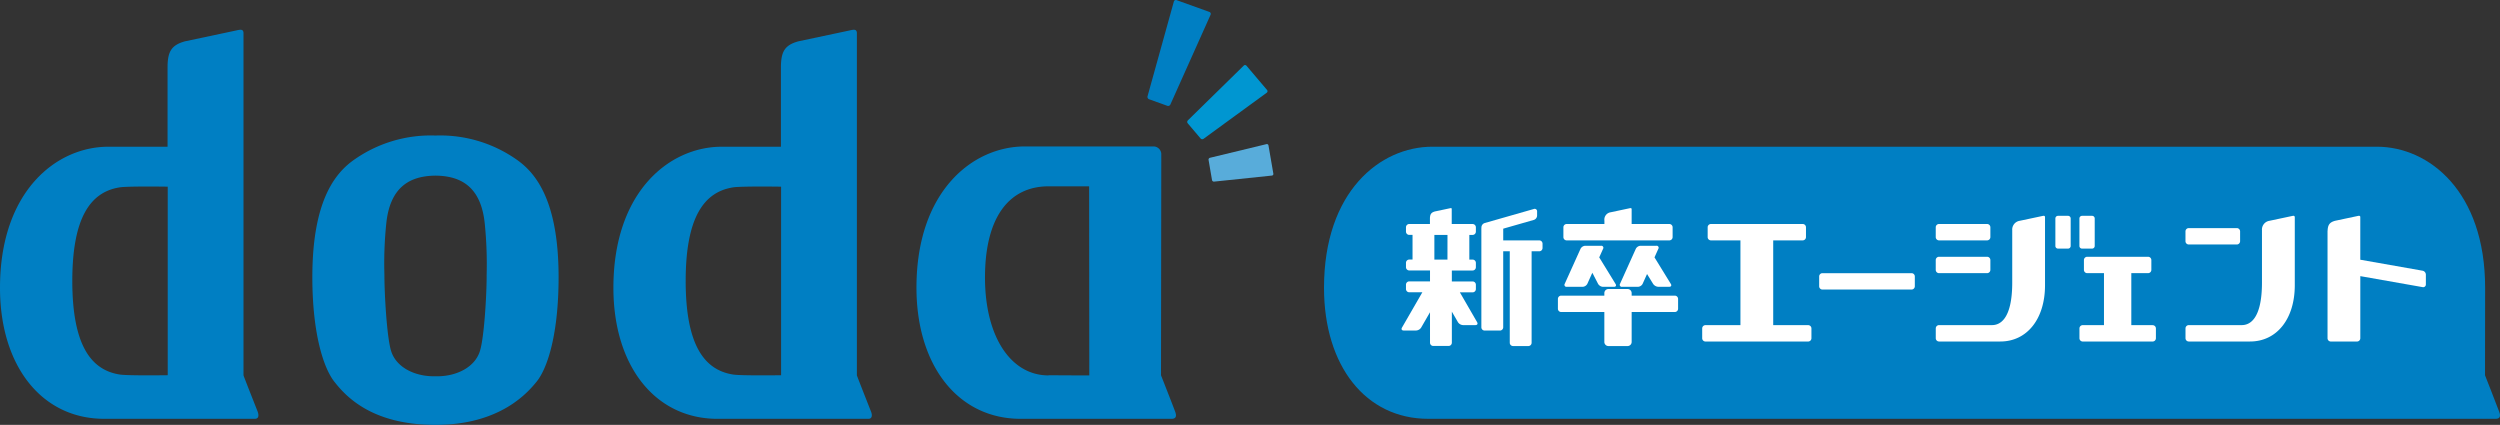<svg xmlns="http://www.w3.org/2000/svg" xmlns:xlink="http://www.w3.org/1999/xlink" width="402.453" height="68.396" viewBox="0 0 402.453 68.396">
  <rect x="0" y="0" width="402.453" height="68.396" fill="#333333" stroke="none"/>
  <defs>
    <clipPath id="clip-path">
      <rect id="長方形_1" data-name="長方形 1" width="402.453" height="68.396" fill="none"/>
    </clipPath>
  </defs>
  <g id="グループ_2" data-name="グループ 2" transform="translate(0 0)">
    <g id="グループ_1" data-name="グループ 1" transform="translate(0 0)" clip-path="url(#clip-path)">
      <path id="パス_1" data-name="パス 1" d="M74.369,21.825a21.39,21.39,0,0,0-12.83-3.74H61.46a21.4,21.4,0,0,0-12.833,3.74c-3.073,2.074-6.949,6.417-6.949,19.048,0,9.09,1.8,14.633,3.541,16.841,1.789,2.273,5.948,6.949,16.241,6.949h.078c10.291,0,14.744-5.109,16.239-6.949,1.793-2.208,3.543-7.75,3.543-16.841,0-12.631-3.876-16.975-6.951-19.048m-4.63,18.854c0,3.074-.391,9.884-1.08,12.091-.812,2.607-3.727,4.072-6.9,4.072h-.5c-3.172,0-6.09-1.465-6.9-4.072-.689-2.207-1.08-9.177-1.08-12.251a62.389,62.389,0,0,1,.293-8.2c.583-5.867,3.692-7.736,7.934-7.779l-.145,0h.288l-.144,0c4.241.043,7.351,1.912,7.934,7.779a64.976,64.976,0,0,1,.293,8.365" transform="translate(8.604 3.733)" fill="#007fc3"/>
      <path id="パス_2" data-name="パス 2" d="M156.8,16.826a.4.4,0,0,1-.487.209l-2.946-1.06a.4.4,0,0,1-.244-.472L157.362.247A.329.329,0,0,1,157.8.021l5.282,1.9a.331.331,0,0,1,.193.452Z" transform="translate(31.608 0)" fill="#007fc3"/>
      <path id="パス_3" data-name="パス 3" d="M161.042,20.557a.354.354,0,0,1-.471-.057L158.5,18.058a.354.354,0,0,1,.022-.474l8.994-8.814a.3.3,0,0,1,.443.021l3.312,3.905a.3.3,0,0,1-.052.437Z" transform="translate(32.702 1.792)" fill="#0096d1"/>
      <path id="パス_4" data-name="パス 4" d="M162.151,25.268a.309.309,0,0,1-.328-.247l-.556-3.245a.3.3,0,0,1,.224-.343l9.1-2.2a.261.261,0,0,1,.321.212l.783,4.545a.26.26,0,0,1-.23.305Z" transform="translate(33.29 3.969)" fill="#58acda"/>
      <path id="パス_5" data-name="パス 5" d="M163.962,62.313c-.346-.958-2.307-5.934-2.307-5.934,0-.323.046-35.584.046-35.584a1.257,1.257,0,0,0-1.256-1.255H139.73c-8.4,0-17.441,7.208-17.441,22.724,0,12.617,6.739,21.123,16.769,21.123H163.4c.425,0,.873-.2.559-1.075M143.549,56.4c-6.1,0-10.228-6.271-10.228-15.749,0-9.893,4.009-14.69,10.228-14.69h6.535l.027,30.441c-2.7,0-5.08-.025-6.562-.025" transform="translate(25.245 4.034)" fill="#007fc3"/>
      <path id="パス_6" data-name="パス 6" d="M123.345,65.5c-.173-.448-2.232-5.645-2.3-5.895,0-5.509,0-55.081,0-55.081l0-.021V4.444a.227.227,0,0,0-.012-.07c-.07-.5-.49-.445-1.086-.308-.366.082-8.312,1.764-8.312,1.764-2.216.612-2.817,1.656-2.817,4.239V22.8H99.291c-8.4,0-17.441,7.2-17.441,22.71,0,12.616,6.739,21.093,16.769,21.093h24.266c.673,0,.626-.666.46-1.1m-14.5-5.918s-6.4.094-7.713-.11c-4.688-.727-7.64-4.8-7.648-15.048h0v-.039h0c.007-10.249,2.959-14.32,7.648-15.048,1.317-.206,7.713-.11,7.713-.11Z" transform="translate(16.897 0.82)" fill="#007fc3"/>
      <path id="パス_7" data-name="パス 7" d="M41.5,65.5c-.171-.448-2.232-5.645-2.3-5.895,0-5.509,0-55.081,0-55.081V4.444a.172.172,0,0,0-.013-.07c-.068-.5-.487-.445-1.083-.308-.367.082-8.314,1.764-8.314,1.764-2.216.612-2.817,1.656-2.817,4.239V22.8H17.44C9.04,22.8,0,29.994,0,45.509,0,58.124,6.739,66.6,16.769,66.6H41.033c.672,0,.629-.666.462-1.1M27,59.584s-6.393.094-7.712-.11c-4.689-.727-7.64-4.8-7.649-15.048v-.039c.008-10.249,2.959-14.32,7.649-15.048C20.6,29.134,27,29.23,27,29.23Z" transform="translate(0 0.82)" fill="#007fc3"/>
      <path id="パス_8" data-name="パス 8" d="M365.876,62.305c-.346-.958-2.306-5.936-2.306-5.936,0-.136.01-6.738.018-14.083,0-15.515-9.039-22.71-17.439-22.71H194.11c-8.4,0-17.44,7.2-17.44,22.71,0,12.616,6.739,21.093,16.769,21.093H365.318c.425,0,.873-.2.559-1.075" transform="translate(36.471 4.041)" fill="#007fc3"/>
      <path id="パス_9" data-name="パス 9" d="M292.147,33.075h7.739a.53.53,0,0,0,.528-.528V30.964a.53.53,0,0,0-.528-.527h-7.739a.529.529,0,0,0-.527.527v1.583a.529.529,0,0,0,.527.528" transform="translate(60.2 6.283)" fill="#fff"/>
      <path id="パス_10" data-name="パス 10" d="M258.824,32.527h7.741a.529.529,0,0,0,.527-.527V30.417a.529.529,0,0,0-.527-.528h-7.741a.529.529,0,0,0-.527.528V32a.529.529,0,0,0,.527.527" transform="translate(53.321 6.17)" fill="#fff"/>
      <path id="パス_11" data-name="パス 11" d="M258.824,36.9h7.741a.529.529,0,0,0,.527-.528V34.79a.529.529,0,0,0-.527-.527h-7.741a.529.529,0,0,0-.527.527v1.583a.529.529,0,0,0,.527.528" transform="translate(53.321 7.073)" fill="#fff"/>
      <path id="パス_12" data-name="パス 12" d="M277.89,34.077h1.618a.424.424,0,0,0,.423-.422V29.221a.423.423,0,0,0-.423-.421H277.89a.423.423,0,0,0-.422.421v4.434a.424.424,0,0,0,.422.422" transform="translate(57.279 5.945)" fill="#fff"/>
      <path id="パス_13" data-name="パス 13" d="M276.3,28.8h-1.619a.422.422,0,0,0-.421.422v4.432a.423.423,0,0,0,.421.422H276.3a.424.424,0,0,0,.422-.422V29.221a.424.424,0,0,0-.422-.422" transform="translate(56.617 5.945)" fill="#fff"/>
      <path id="パス_14" data-name="パス 14" d="M257.613,36.45H243.268a.528.528,0,0,0-.526.527V38.56a.529.529,0,0,0,.526.528h14.345a.529.529,0,0,0,.527-.528V36.977a.529.529,0,0,0-.527-.527" transform="translate(50.11 7.525)" fill="#fff"/>
      <path id="パス_15" data-name="パス 15" d="M244.192,46.171h-5.627V32.527h4.747A.529.529,0,0,0,243.84,32V30.417a.529.529,0,0,0-.527-.528H228.54a.529.529,0,0,0-.526.528V32a.528.528,0,0,0,.526.527h4.75V46.171H227.66a.53.53,0,0,0-.527.527v1.583a.53.53,0,0,0,.527.528h16.532a.529.529,0,0,0,.527-.528V46.7a.528.528,0,0,0-.527-.527" transform="translate(46.888 6.17)" fill="#fff"/>
      <path id="パス_16" data-name="パス 16" d="M289.251,45.268h-3.429V36.9h2.7a.53.53,0,0,0,.527-.528V34.79a.529.529,0,0,0-.527-.527h-9.8a.53.53,0,0,0-.528.527v1.583a.53.53,0,0,0,.528.528h2.7v8.367H278a.529.529,0,0,0-.527.527v1.583a.53.53,0,0,0,.527.528h11.255a.529.529,0,0,0,.527-.528V45.8a.529.529,0,0,0-.527-.527" transform="translate(57.279 7.073)" fill="#fff"/>
      <path id="パス_17" data-name="パス 17" d="M206.986,32.944h-5.8V31.059l4.934-1.412a.758.758,0,0,0,.519-.686v-.682a.385.385,0,0,0-.519-.39l-7.935,2.268a.756.756,0,0,0-.495.559,3.907,3.907,0,0,0-.023.557V46.935a.529.529,0,0,0,.527.527h2.462a.53.53,0,0,0,.528-.527V34.7h1.056V49.427a.53.53,0,0,0,.527.528h2.462a.529.529,0,0,0,.527-.528V34.7h1.232a.529.529,0,0,0,.527-.528v-.7a.529.529,0,0,0-.527-.527" transform="translate(40.805 5.753)" fill="#fff"/>
      <path id="パス_18" data-name="パス 18" d="M196.407,41.33h2.047a.53.53,0,0,0,.528-.527v-.7a.529.529,0,0,0-.528-.527h-3.342V37.813h3.342a.53.53,0,0,0,.528-.528v-.7a.53.53,0,0,0-.528-.528h-.527V32.085h.527a.53.53,0,0,0,.528-.527v-.7a.531.531,0,0,0-.528-.528h-3.36V27.907l0-.021c-.019-.145-.141-.128-.312-.088-.1.024-2.39.507-2.39.507-.592.164-.781.439-.806,1.074v.947h-3.33a.53.53,0,0,0-.527.528v.7a.529.529,0,0,0,.527.527h.528v3.969h-.528a.529.529,0,0,0-.527.528v.7a.529.529,0,0,0,.527.528h3.342v1.759h-3.342a.528.528,0,0,0-.527.527v.7a.529.529,0,0,0,.527.527h2.11l-3.283,5.688c-.148.256-.027.466.269.466h2.009a1.036,1.036,0,0,0,.808-.466l1.428-2.474v4.9a.53.53,0,0,0,.528.528h2.462a.53.53,0,0,0,.527-.528V44.436l.983,1.7a1.036,1.036,0,0,0,.808.466h2.01c.3,0,.416-.21.268-.466Zm-2-5.276H192.3V32.085h2.111Z" transform="translate(38.607 5.733)" fill="#fff"/>
      <path id="パス_19" data-name="パス 19" d="M214.651,32.795H212.1a.91.91,0,0,0-.761.491L208.8,38.913a.321.321,0,0,0,.315.49h2.564a.911.911,0,0,0,.761-.49l.8-1.775.925,1.787a.978.978,0,0,0,.788.478h1.773c.3,0,.414-.205.258-.458l-2.632-4.282.619-1.377a.323.323,0,0,0-.317-.491" transform="translate(43.095 6.77)" fill="#fff"/>
      <path id="パス_20" data-name="パス 20" d="M222.029,32.795h-2.553a.908.908,0,0,0-.759.491l-2.538,5.627a.321.321,0,0,0,.317.49h2.564a.909.909,0,0,0,.759-.49l.707-1.573.983,1.6a1.071,1.071,0,0,0,.82.458H224.1c.3,0,.411-.205.257-.458l-2.632-4.28.619-1.378a.323.323,0,0,0-.319-.491" transform="translate(44.618 6.77)" fill="#fff"/>
      <path id="パス_21" data-name="パス 21" d="M226.7,39.631h-6.947v-.408a.661.661,0,0,0-.659-.659h-3.079a.661.661,0,0,0-.659.659v.408h-6.948a.529.529,0,0,0-.527.527v1.584a.529.529,0,0,0,.527.527h6.948v4.82a.661.661,0,0,0,.659.659h3.079a.661.661,0,0,0,.659-.659v-4.82H226.7a.53.53,0,0,0,.528-.527V40.158a.53.53,0,0,0-.528-.527" transform="translate(42.913 7.961)" fill="#fff"/>
      <path id="パス_22" data-name="パス 22" d="M325.876,37.634l-10.027-1.769,0-6.826,0-.016V29l0-.03c-.029-.216-.211-.192-.468-.133-.158.036-3.587.761-3.587.761-.888.245-1.171.66-1.208,1.609h-.01v17.3a.53.53,0,0,0,.528.527h4.22a.53.53,0,0,0,.528-.527v-10l10.027,1.769a.431.431,0,0,0,.527-.434V38.255a.659.659,0,0,0-.527-.621" transform="translate(64.113 5.945)" fill="#fff"/>
      <path id="パス_23" data-name="パス 23" d="M275.884,29l0-.03c-.03-.216-.211-.192-.468-.133-.158.036-3.588.76-3.588.76a1.43,1.43,0,0,0-1.208,1.609h-.009v8.312c0,6.136-2.114,6.874-3.256,6.874h-8.526a.529.529,0,0,0-.528.527v1.583a.529.529,0,0,0,.528.528h9.865c4.3,0,7.194-3.637,7.194-9.049V31.21c0-1.305,0-2.172,0-2.172V29Z" transform="translate(53.321 5.945)" fill="#fff"/>
      <path id="パス_24" data-name="パス 24" d="M309.207,29l0-.03c-.03-.216-.211-.192-.468-.133-.159.036-3.588.76-3.588.76a1.43,1.43,0,0,0-1.208,1.609h-.008v8.312c0,6.136-2.114,6.874-3.256,6.874h-8.527a.528.528,0,0,0-.527.527v1.583a.528.528,0,0,0,.527.528h9.865c4.3,0,7.2-3.637,7.2-9.049V31.21c0-1.305,0-2.172,0-2.172V29Z" transform="translate(60.2 5.945)" fill="#fff"/>
      <path id="パス_25" data-name="パス 25" d="M209.137,32.965h16.532a.529.529,0,0,0,.527-.527V30.855a.53.53,0,0,0-.527-.528H219.6c0-.244,0-2.356,0-2.356v-.029l0-.025c-.024-.181-.176-.16-.39-.111-.132.03-2.988.633-2.988.633a1.192,1.192,0,0,0-1.006,1.342v.547h-6.076a.529.529,0,0,0-.527.528v1.583a.529.529,0,0,0,.527.527" transform="translate(43.064 5.733)" fill="#fff"/>
    </g>
  </g>
</svg>
